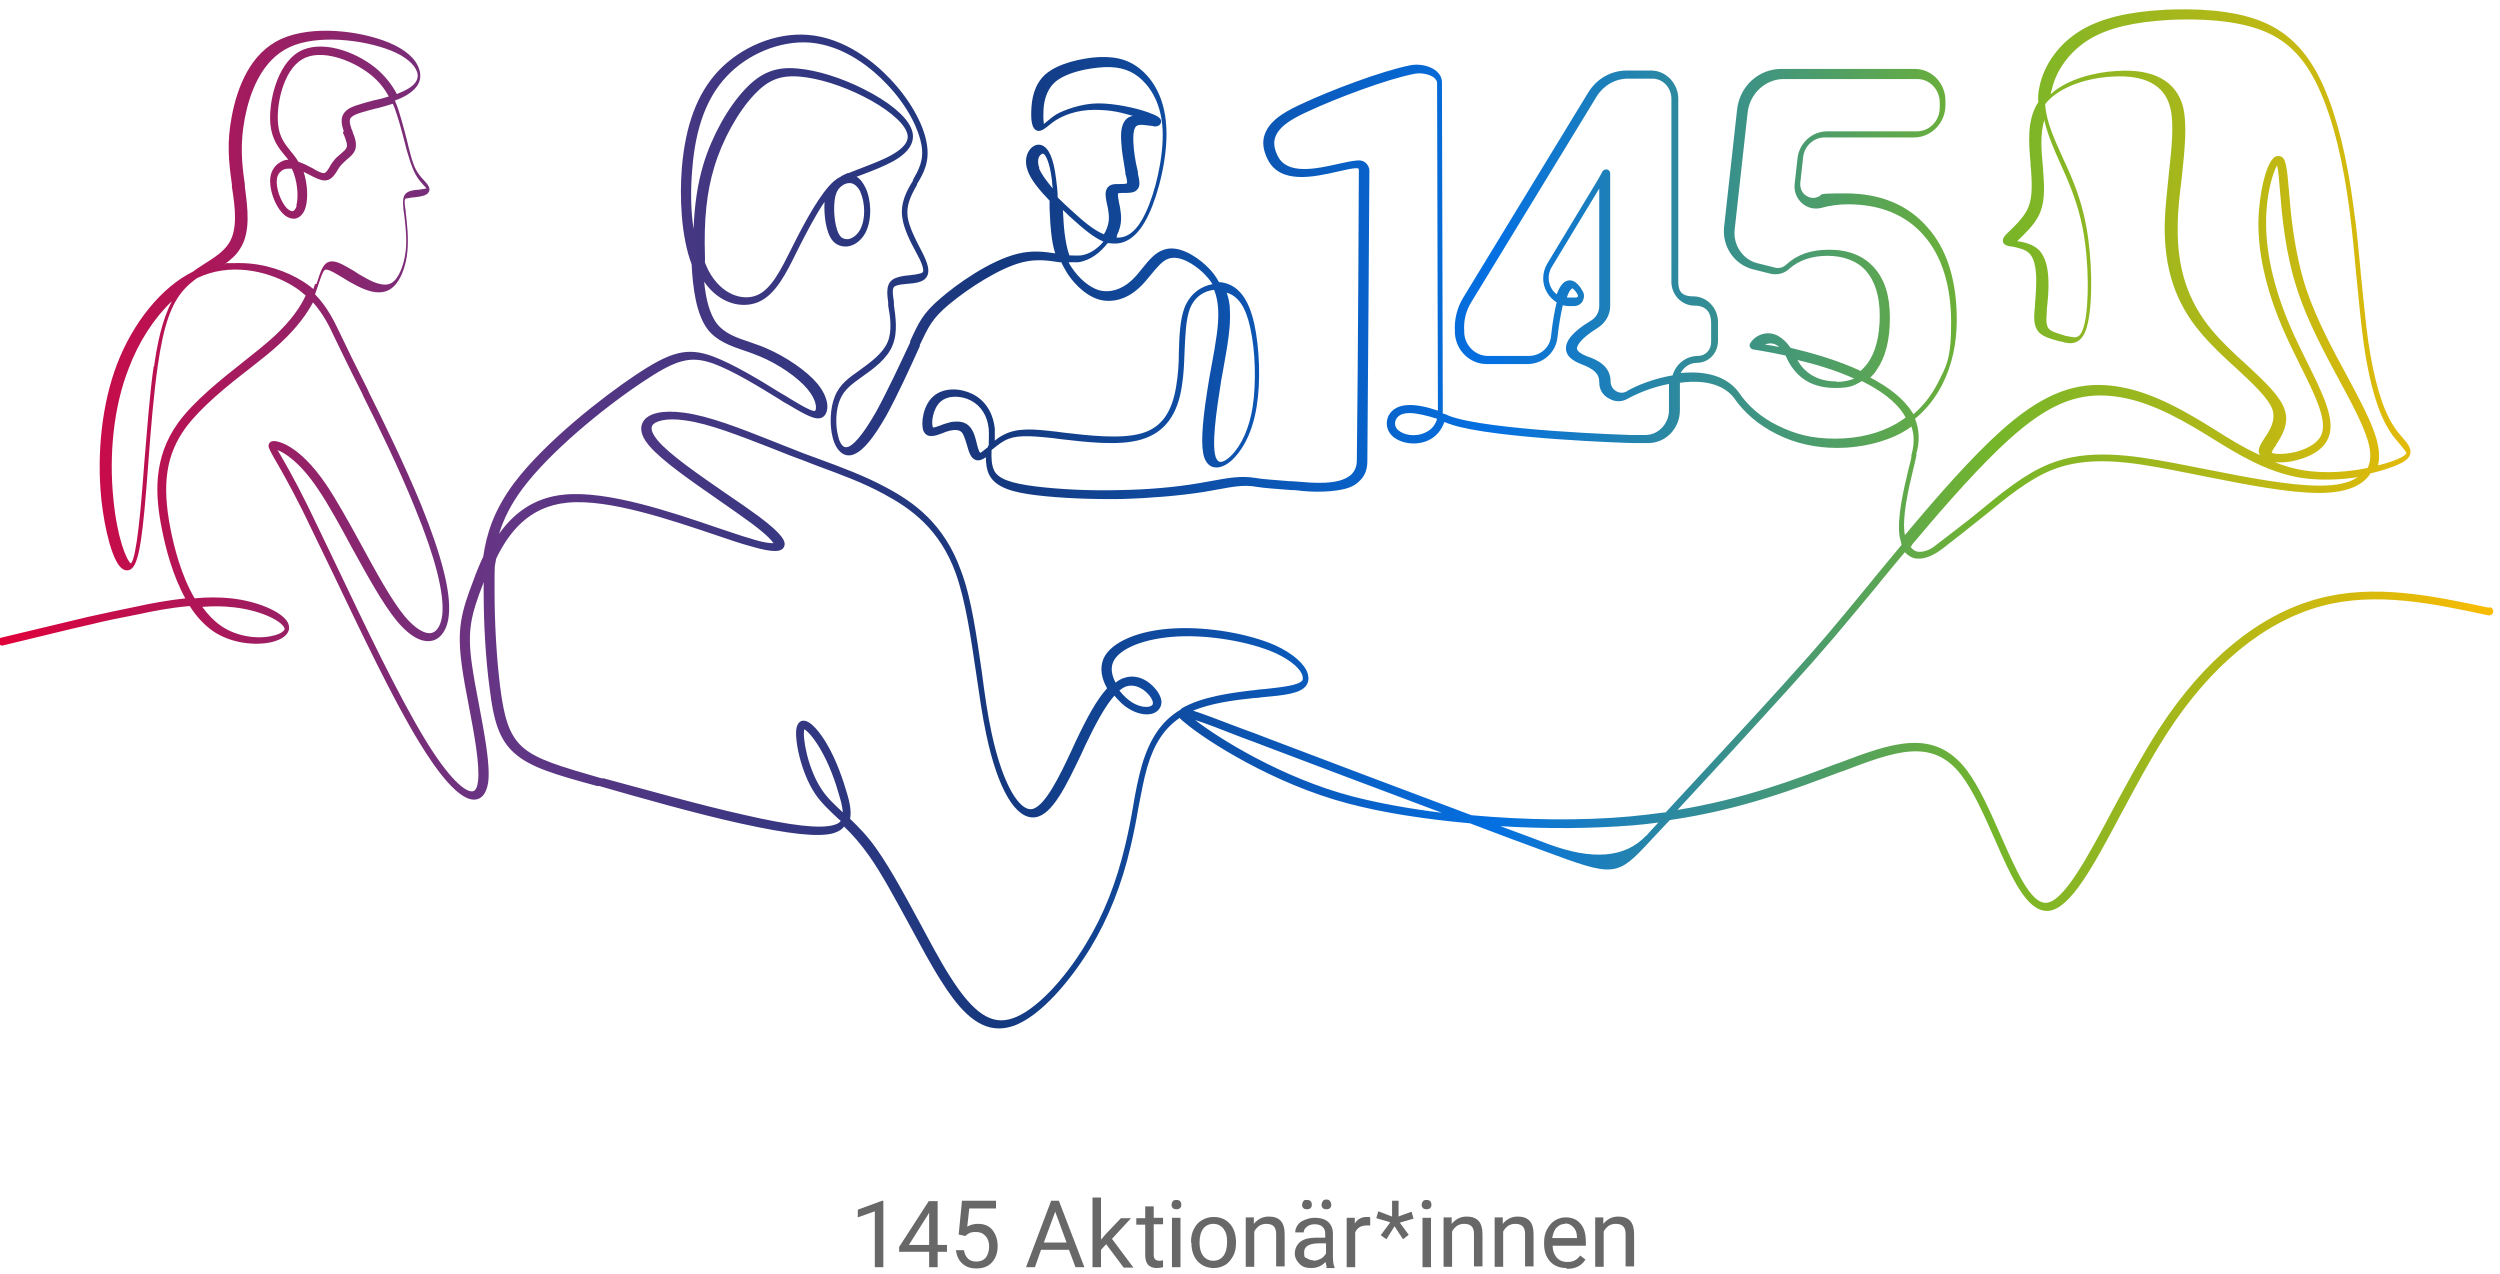 <?xml version="1.0" encoding="UTF-8"?>
<svg id="Grafiken" xmlns="http://www.w3.org/2000/svg" xmlns:xlink="http://www.w3.org/1999/xlink" version="1.1" viewBox="0 0 616.7 314.2">
  <!-- Generator: Adobe Illustrator 30.0.0, SVG Export Plug-In . SVG Version: 2.1.1 Build 123)  -->
  <defs>
    <style>
      .st0 {
        fill: url(#Unbenannter_Verlauf);
      }

      .st1 {
        fill: #686868;
      }
    </style>
    <linearGradient id="Unbenannter_Verlauf" data-name="Unbenannter Verlauf" x1="0" y1="128.1" x2="614.7" y2="128.1" gradientUnits="userSpaceOnUse">
      <stop offset="0" stop-color="#e0013a"/>
      <stop offset=".2" stop-color="#643685"/>
      <stop offset=".4" stop-color="#15387e"/>
      <stop offset=".6" stop-color="#0470e2"/>
      <stop offset=".8" stop-color="#74b52a"/>
      <stop offset="1" stop-color="#f9bb02"/>
    </linearGradient>
  </defs>
  <g>
    <path class="st1" d="M217.9,312.6h-2.1v-13.8l-4.2,1.5v-1.9l6-2.2h.3v16.4Z"/>
    <path class="st1" d="M231.3,307.1h2.3v1.7h-2.3v3.8h-2.1v-3.8h-7.4v-1.2l7.3-11.3h2.2v10.9ZM224.1,307.1h5.1v-8l-.2.4-4.8,7.6Z"/>
    <path class="st1" d="M236.5,304.4l.8-8.2h8.4v1.9h-6.6l-.5,4.5c.8-.5,1.7-.7,2.7-.7,1.5,0,2.7.5,3.5,1.5s1.3,2.3,1.3,4-.5,3-1.4,4c-.9,1-2.2,1.5-3.8,1.5s-2.6-.4-3.5-1.2c-.9-.8-1.4-1.9-1.6-3.3h2c.1.9.5,1.6,1,2.1s1.2.7,2.1.7,1.7-.3,2.3-1c.5-.7.8-1.6.8-2.7s-.3-2-.9-2.6c-.6-.7-1.4-1-2.4-1s-1.6.2-2.1.6l-.5.4-1.7-.4Z"/>
    <path class="st1" d="M263.7,308.3h-6.9l-1.5,4.3h-2.2l6.2-16.4h1.9l6.3,16.4h-2.2l-1.6-4.3ZM257.5,306.5h5.6l-2.8-7.6-2.8,7.6Z"/>
    <path class="st1" d="M272.9,306.9l-1.3,1.4v4.3h-2.1v-17.2h2.1v10.4l1.1-1.3,3.8-4h2.5l-4.7,5.1,5.3,7.1h-2.4l-4.2-5.6Z"/>
    <path class="st1" d="M284.6,297.5v2.9h2.3v1.6h-2.3v7.5c0,.5.1.9.3,1.1.2.2.5.4,1,.4s.6,0,1-.1v1.7c-.5.1-1.1.2-1.6.2-.9,0-1.6-.3-2.1-.8-.5-.6-.7-1.4-.7-2.4v-7.5h-2.2v-1.6h2.2v-2.9h2.1Z"/>
    <path class="st1" d="M289,297.2c0-.3.1-.6.3-.9.2-.2.5-.3.9-.3s.7.1.9.3c.2.2.3.5.3.9s-.1.6-.3.8-.5.3-.9.3-.7-.1-.9-.3-.3-.5-.3-.8ZM291.2,312.6h-2.1v-12.2h2.1v12.2Z"/>
    <path class="st1" d="M293.8,306.4c0-1.2.2-2.3.7-3.2.5-1,1.1-1.7,2-2.2.8-.5,1.8-.8,2.9-.8,1.7,0,3,.6,4,1.7,1,1.1,1.5,2.7,1.5,4.6h0c0,1.3-.2,2.4-.7,3.3s-1.1,1.7-1.9,2.2c-.8.5-1.8.8-2.9.8-1.6,0-3-.6-4-1.7-1-1.1-1.5-2.7-1.5-4.5h0ZM295.9,306.6c0,1.3.3,2.4.9,3.2s1.5,1.2,2.5,1.2,1.9-.4,2.5-1.2.9-2,.9-3.5-.3-2.4-.9-3.2-1.5-1.2-2.5-1.2-1.9.4-2.5,1.2c-.6.8-.9,2-.9,3.5Z"/>
    <path class="st1" d="M309.3,300.4v1.5c1-1.2,2.2-1.8,3.7-1.8,2.6,0,3.9,1.4,3.9,4.3v8h-2.1v-8c0-.9-.2-1.5-.6-1.9-.4-.4-1-.6-1.8-.6s-1.3.2-1.8.5c-.5.4-.9.8-1.2,1.4v8.7h-2.1v-12.2h2Z"/>
    <path class="st1" d="M327.3,312.6c-.1-.2-.2-.7-.3-1.3-1,1-2.1,1.5-3.5,1.5s-2.2-.3-2.9-1-1.2-1.5-1.2-2.6.5-2.2,1.4-2.9,2.3-1,4.1-1h2v-1c0-.7-.2-1.3-.7-1.7-.4-.4-1.1-.6-1.9-.6s-1.4.2-1.9.6c-.5.4-.8.8-.8,1.4h-2.1c0-.6.2-1.2.6-1.8s1-1,1.8-1.3,1.5-.5,2.4-.5c1.4,0,2.5.3,3.3,1s1.2,1.7,1.2,2.9v5.6c0,1.1.1,2,.4,2.7v.2h-2.2ZM321.2,297.2c0-.3.1-.6.3-.9s.5-.3.9-.3.7.1.9.3.3.5.3.9-.1.6-.3.8-.5.3-.9.3-.7-.1-.9-.3-.3-.5-.3-.8ZM323.9,311c.7,0,1.3-.2,1.9-.5s1-.8,1.3-1.3v-2.5h-1.6c-2.5,0-3.8.7-3.8,2.2s.2,1.2.7,1.5,1,.5,1.7.5ZM326,297.2c0-.3.1-.6.3-.9s.5-.4.9-.4.7.1.9.4.3.5.3.9-.1.6-.3.8-.5.3-.9.3-.7-.1-.9-.3-.3-.5-.3-.8Z"/>
    <path class="st1" d="M338.1,302.3c-.3,0-.7,0-1,0-1.4,0-2.3.6-2.8,1.7v8.6h-2.1v-12.2h2v1.4c.7-1.1,1.7-1.6,2.9-1.6s.7,0,.9.2v1.9Z"/>
    <path class="st1" d="M342.9,301.5l-3.4-1,.5-1.7,3.4,1.3v-3.9c-.1,0,1.6,0,1.6,0v3.9c-.1,0,3.2-1.2,3.2-1.2l.5,1.7-3.4,1,2.2,3-1.4,1.1-2.1-3.2-2,3.2-1.4-1,2.3-3.1Z"/>
    <path class="st1" d="M350.7,297.2c0-.3.1-.6.3-.9.2-.2.5-.3.9-.3s.7.1.9.3c.2.2.3.5.3.9s-.1.6-.3.8-.5.3-.9.3-.7-.1-.9-.3-.3-.5-.3-.8ZM353,312.6h-2.1v-12.2h2.1v12.2Z"/>
    <path class="st1" d="M358.1,300.4v1.5c1-1.2,2.2-1.8,3.7-1.8,2.6,0,3.9,1.4,3.9,4.3v8h-2.1v-8c0-.9-.2-1.5-.6-1.9-.4-.4-1-.6-1.8-.6s-1.3.2-1.8.5c-.5.4-.9.8-1.2,1.4v8.7h-2.1v-12.2h2Z"/>
    <path class="st1" d="M370.7,300.4v1.5c1-1.2,2.2-1.8,3.7-1.8,2.6,0,3.9,1.4,3.9,4.3v8h-2.1v-8c0-.9-.2-1.5-.6-1.9-.4-.4-1-.6-1.8-.6s-1.3.2-1.8.5c-.5.4-.9.8-1.2,1.4v8.7h-2.1v-12.2h2Z"/>
    <path class="st1" d="M386.4,312.8c-1.6,0-3-.5-4-1.6s-1.5-2.5-1.5-4.3v-.4c0-1.2.2-2.3.7-3.2.5-.9,1.1-1.7,1.9-2.2s1.7-.8,2.7-.8c1.6,0,2.8.5,3.7,1.6.9,1,1.3,2.5,1.3,4.5v.9h-8.2c0,1.2.4,2.2,1,2.9s1.5,1.1,2.6,1.1,1.4-.2,1.9-.4c.5-.3,1-.7,1.3-1.2l1.3,1c-1,1.6-2.5,2.3-4.6,2.3ZM386.1,301.9c-.8,0-1.5.3-2.1.9s-.9,1.5-1.1,2.6h6.1v-.2c0-1.1-.3-1.9-.9-2.5s-1.2-.9-2.1-.9Z"/>
    <path class="st1" d="M395.5,300.4v1.5c1-1.2,2.2-1.8,3.7-1.8,2.6,0,3.9,1.4,3.9,4.3v8h-2.1v-8c0-.9-.2-1.5-.6-1.9-.4-.4-1-.6-1.8-.6s-1.3.2-1.8.5c-.5.4-.9.8-1.2,1.4v8.7h-2.1v-12.2h2Z"/>
  </g>
  <path class="st0" d="M613.9,149.9h0c-13.8-2.9-28.1-6-42.1-2.2-14.5,3.9-28.1,15-39.2,32.1-4,6.2-7.8,13.2-11.4,19.9-6.2,11.7-12.1,22.7-16.4,23-3.9.3-7.6-8.3-11.3-16.7-2.6-5.9-5.3-12-8.4-16.1-8.1-10.5-18.5-6.6-31.7-1.6h-.1c-10.5,4-23.1,8.8-39.5,11.5,8.1-8.7,19.2-20.8,26.9-29.3,9.9-10.9,13.8-15.7,22.6-26.3l.3-.4c1.9-2.3,4-4.9,6.3-7.6.5.6,1.2,1.1,2,1.4.5.2,1,.2,1.5.2,2.6,0,5.2-2,6.1-2.7,2.7-2.1,6.8-5.3,9.9-7.8h0c5.6-4.6,11-9,16.6-11.3,9-3.7,19.4-2.1,30.2,0,2.5.5,5,1,7.6,1.5,10.1,2,20.6,4.1,28.3,4.1,6.1,0,10.2-1.5,12.3-4.3.1-.1.2-.3.3-.5,3.4-.8,6.2-1.8,7.7-2.6.9-.5,2-1.2,2.2-2.4.2-1.3-.7-2.4-1.9-3.8-.7-.8-1.6-1.8-2.3-3-2.7-4.1-4.8-11.3-6.2-20.8-.7-5-1.2-10.5-1.8-16.4-.5-5.4-1-11.1-1.8-16.5-1.6-12.4-4.1-22.4-7.3-29.7-3.6-8.3-8.4-13.4-15.1-16.2-7.4-3.1-17.1-3.3-24-3-9.3.5-15.9,2.1-20.9,5.1-5.3,3.2-9.1,8.4-10.2,13.9-.3,1.3-.4,2.5-.3,3.8-2.9,4.4-2.3,10.3-1.9,15.1,0,.5,0,1,.1,1.4.4,5.1.2,7.9-1,10.2-1.1,2-2.9,3.8-4.2,5-.3.3-.5.5-.7.7-.5.5-1.2,1.2-1,2.1.3.8,1.2,1,1.9,1.1h.3c1.3.3,3.2.6,4.3,1.7,1.1,1.1,1.6,3.1,1.7,6.1,0,2.1-.1,4.3-.3,6.2,0,.5,0,1.1-.1,1.5-.2,2.3-.2,4.2,1,5.6,1.1,1.2,3,1.7,5.2,2.3h.2c1.3.4,2.8.8,4.2,0,1.2-.7,2-2.1,2.5-4.4,1.3-5.5,1.1-16.3-.4-24.2-1.3-7-3.7-12.3-5.9-17-.4-.9-.8-1.8-1.2-2.7-1.7-3.8-2.8-7.1-3-10.2,2.8-3.7,9.2-6.4,16.5-6.8,8-.5,12.8,2,14.3,7.4,1.1,4.1.4,10.2-.3,16.7-.4,4-.9,8.2-1,12.2-.2,10.9,2.6,19.5,8.9,26.9,2.6,3.1,5.7,6,8.7,8.7,4.1,3.8,8,7.4,9,10.3.8,2.7-.7,5.1-2,7-1,1.5-2,3.1-1,4.2-4.1-1.8-7.9-4.2-11.7-6.6-1.5-.9-2.9-1.8-4.3-2.6-8.8-5.2-15.7-7.7-22.4-8.1-8.5-.5-16.2,2.9-25.5,11.2-7.4,6.6-16.2,16.7-23.8,25.8-.8-4.2.9-11.5,2.1-16.4.4-1.5.6-2.6.8-3.6h-.1c.9-3.1.8-6-.3-8.7,2.8-2.3,5-5.1,6.7-8.4,2.4-4.7,3.6-10.1,3.6-16,0-9.7-2.4-17.5-7.3-22.9-4.8-5.5-11.6-8.3-20.1-8.3s-4.9.3-7.2,1c-1,.3-2,0-2.8-.6-.9-.7-1.3-1.9-1.2-3l.7-6.3c.3-2.8,2.6-4.9,5.3-4.9h22.1c4.2,0,7.7-3.6,7.7-7.9v-1.2c0-4.3-3.4-7.8-7.5-7.8h-33c-5.6,0-10.3,4.3-10.9,10.1l-3.2,28.9c-.5,4.8,2.5,9.2,7,10.4l4.4,1.1c1.7.4,3.5,0,4.8-1.3,2.3-2,5.5-3.1,9.3-3.1s7.3,1.2,9.5,3.7c2.2,2.5,3.4,6.2,3.4,11.1s-1,9-3,11.7c-.5.7-1.1,1.3-1.7,1.9-5.8-2.7-12.2-4.5-17.3-5.7-.8-1.2-1.8-2.2-3-2.9-2.2-1.3-5.1-.7-6.7,1.4l-.2.3c-.2.3-.3.7-.1,1s.4.6.8.6c0,0,3.4.5,8,1.5,0,.2.2.3.2.5.7,1.6,1.6,2.9,2.8,4.1,2.3,2.3,5.4,3.4,9.2,3.4s4.7-.6,6.6-1.7c4.4,2.2,8.3,4.9,10.4,8.3.1.2.3.5.4.7-.7.5-1.5,1-2.3,1.5-4.2,2.4-9.3,3.7-15.1,3.7s-9.8-1.1-14.1-3.2c-4.1-2-7.4-4.8-9.8-8.4,0,0,0,0,0,0,0,0,0,0,0,0-2.8-3.6-7.6-5.2-14-4.6,0,0-.1,0-.2,0,.8-1.5,2.3-2.5,4-2.5,2.9,0,5.2-2.4,5.2-5.4v-4.7c0-3.4-2.7-6.3-6.1-6.3s-3.7-1.8-3.7-3.9V24.4c0-3.8-3-7-6.7-7h-6c-3.9,0-7.4,2-9.5,5.4l-30.9,50.7c-1.5,2.5-2.2,5.4-2,8.3v.5c.3,4.2,3.7,7.5,7.8,7.5h10.1c3.8,0,7-2.8,7.4-6.6.4-3.6.9-6.1,1.3-7.9.5.1.9.2,1.4.2h1.4c.9,0,1.7-.5,2.1-1.2.4-.8.5-1.7,0-2.5-.4-.7-1.7-3-3.6-2.6-.9.2-1.8.8-2.8,3.4-.5-.4-1-.9-1.3-1.5-.9-1.6-.9-3.5,0-5.1l11.8-19.5v29c0,1.5-.8,2.9-2.2,3.7-4.2,2.5-6.2,4.9-6,7,.1,1.5,1.4,2.7,3.7,3.6,3.2,1.2,4.5,2.4,4.5,4.4s.9,3.3,2.4,4.1c1.5.9,3.2.9,4.7,0,2.2-1.2,5.9-2.8,10.1-3.6v6.5c0,3.3-2.6,6.1-5.8,6.1h-3.7c-.4,0-35.1-1.1-44.7-4.7h0c-.5-.2-1-.5-1.6-.6,0-.6,0-1.3,0-2,0-.5,0-.9,0-1.4l-.2-78.3c0-1.1-.5-2-1.4-2.8-1.7-1.4-4.5-1.8-6.4-1.4-7.1,1.4-19.9,6.3-26.3,9.3-3.5,1.6-8.2,3.8-9.6,7.7-.7,1.9-.4,4,.7,6.2,3.1,6.2,11.3,4.4,17.4,3,1.7-.4,3.1-.7,4.2-.8h.2c.2,0,.4,0,.5,0,0,0,.2.2.2.4,0,.5-.2,48.8-.5,71.7,0,1.5-.5,2.6-1.4,3.5-3,2.7-9.7,2-13.3,1.7-.6,0-1.1-.1-1.6-.1h0s-.3,0-.3,0c-3.5-.3-6.9-.5-8.4-.8-3.5-.6-6.8,0-10.6.7-1.1.2-2.2.4-3.4.6-5.8,1-12.8,1.6-19.8,1.7-7.2.2-14.6-.2-20.4-.9-6.3-.8-9.3-1.9-10.3-4-.6-1.3-.7-3.1-.6-5,1-.8,2.1-1.7,3.2-2.3,2.6-1.4,5.7-1.3,12.1-.6l1.5.2c6.1.7,14.6,1.8,20.2.1,5.7-1.7,9-6.1,10-13.6.4-2.5.5-5.3.6-8,.2-4.1.3-7.9,1.3-10.6,1.2-3.1,3.7-4.5,6-4.7.6,1.5.9,3.1,1,4.9.2,3.6-.6,8.2-1.6,13.6-.2,1.1-.4,2.2-.6,3.3-1.6,9.5-2.1,15.4-1.5,18.5.4,2.3,1.6,3.2,2.4,3.4,1.4.4,3.1-.2,4.8-1.8,1.7-1.6,4.8-5.5,6-13.2,1-6,.7-14.4-.6-20.3-1.3-5.9-3.7-9.2-7.3-10.1-.4-.1-.9-.2-1.4-.2-.8-1.5-1.8-2.8-3.2-4.1-2.8-2.6-7-5.1-10.4-3.9-2.2.7-3.8,2.7-5.4,4.7-.8,1-1.7,2.1-2.6,2.9-2.5,2.3-5.4,3.1-8,2.4-2.3-.7-4.9-2.8-6.8-5.7-.3-.4-.5-.8-.7-1.2.8,0,1.5,0,2.3,0,3.1-.4,5.6-2.5,7.3-4.7.2,0,.4,0,.6,0,3.9.6,7.1-1.8,9.6-7.2,2.4-5.1,4.7-14.2,4.3-21.4-.4-8.4-4.3-12.7-6.6-14.5-3-2.4-6.6-3.2-11.6-2.7-2.4.3-8.3,1.2-11.7,4.2-2.8,2.6-3.3,6.2-3.4,8.7-.1,2.4,0,4.9,1.7,5.2.8,0,1.4-.4,2.3-1.1.6-.5,1.3-1.1,2.3-1.7,1.5-.9,4.7-2.4,9.2-2.4s6.7.7,9.6,1.5c-.4,0-.7.2-1,.3-2,1.1-2.1,3.9-1.9,6.3.1,2,.5,4.3,1,7.3v.4c.3.9.5,2,.4,2.3-.2.2-1.3.2-1.8.2-.2,0-.4,0-.6,0-.7,0-2.4,0-2.8,1.8-.2.8,0,1.9.3,3.3l.2.9c.3,1.8.5,3.4-.6,5.7-.1.2-.3.5-.4.7-2.5-1-5.3-3.4-7.9-5.8-1.1-1-2.3-2.1-3.5-3.3,0-1.6-.2-3.1-.4-4.6-.6-5-1.8-7.7-3.6-8.3-.9-.3-1.9,0-2.7.9-.9,1-1.6,2.9-.7,5.4.8,2.3,3,4.9,5.4,7.4,0,.6,0,1.2,0,1.9.1,2.2.2,4.2.4,6,.2,1.9.5,3.6,1,5.1-2.6-.4-5.7-.8-9.3.1-6.9,1.7-15.1,7.6-18.9,10.9-4.5,3.8-5.5,6.1-7.6,10.7v.3c-2.3,4.9-5.6,12-8.4,17.1-3.7,6.5-5.8,8.2-6.8,8.6-.6.2-.9.1-1.1,0-.6-.3-1.2-1.3-1.5-2.8-.7-2.7-.5-6.5.5-8.8,1-2.5,3-3.9,5.5-5.7,2.7-1.9,6.2-4.4,7.5-7.8,1.3-3.2.7-7,.3-9.9v-.8c-.5-3-.3-3.6.5-3.9.7-.3,1.8-.4,2.9-.5,1.2-.1,2.4-.2,3.3-.6.8-.3,1.3-.8,1.6-1.5.4-1.1.2-2.4-.8-4.6-.3-.7-.7-1.4-1.1-2.2-1.2-2.3-2.6-5.1-3-7.5-.4-2.9.7-5.2,2.3-8v-.2c1.6-2.6,3.2-5.5,2.4-10-.8-4.9-4.3-11-9.1-16-3.5-3.7-10.9-10.1-20.3-10.8-7.8-.6-16.4,2.9-22.1,9-5.1,5.5-8,13.2-8.9,23.7-.6,7.3-.2,17,2.4,23.9.3,5.8,1.1,12.3,4,16.1,2.2,2.8,5.5,4,9,5.2,1.3.4,2.5.9,3.8,1.4,4.6,1.9,9.4,5.2,11.8,8.1,2.4,2.9,2.2,4.9,1.9,5.3-.3.4-2.4-.6-6.3-3-.8-.5-1.6-1-2.5-1.5-4.8-3-11.4-7-16.5-8.9-6.3-2.3-10.4-1.2-19.3,4.8-7.5,5-22.1,16.3-29.8,26.6-4.8,6.5-6.7,12.3-7.5,18-1,2.1-1.8,4.1-2.4,5.8-3.1,8.1-4.1,12-2.9,21,.4,2.9,1,6.3,1.7,9.8,1.4,7.3,2.8,14.9,2.3,18.9-.1.8-.4,2.3-1.3,2.4-1.7.3-5.8-2.9-12-13.2-6.3-10.4-14.5-27.5-21.1-41.4-2.8-5.8-5.4-11.3-7.5-15.6-3.6-7.3-6-11.3-7.2-13.4-.1-.2-.2-.4-.4-.6,1.8.7,5.5,2.9,10,9.6,2.6,3.8,5.6,9.3,8.4,14.5,3.8,6.9,7.7,14,11.1,18.1,4.1,4.9,7.1,5.3,8.9,4.8,2.1-.6,3.6-2.9,3.9-6.2.6-5.5-1.7-14.6-6.8-27.2-4.2-10.2-9.4-20.8-12.9-27.8l-.3-.7c-3.5-6.9-5-10-6.9-14-1.4-2.9-3-6.3-6.1-9.5.3-.8.5-1.4.7-2l.3-.9c.8-2.4,1.2-3.2,1.7-3.2.9,0,2.6,1.1,4.3,2.1.8.5,1.6,1,2.4,1.4,2.7,1.5,6.1,3,8.9,1.5,2.8-1.6,4.2-6,4.5-9.6.3-3.3-.1-6.8-.4-9.3,0-.6-.1-1.1-.2-1.6-.2-1.9-.1-2,.6-2.1.4,0,.9-.2,1.5-.2,1.8-.2,3-.4,3.6-1.1.9-1.1-.2-2.2-1.1-3.2-.4-.4-.7-.8-1.1-1.3-1.1-1.4-1.7-3.3-2.2-5.2-.3-1-.5-2-.8-3.2-.4-1.5-.8-3.2-1.4-5.2-.4-1.3-.8-2.9-1.6-4.7,2.3-.8,4.3-2,5.4-3.5.9-1.2,1.1-2.7.6-4.2-.8-2.6-3.4-4.9-7.5-6.6-7.3-3-19-4.3-26.5-.9-7.8,3.5-10.9,12.2-12.2,18.9-1.3,6.6-.8,11.4,0,17v.6c.8,5.1,1.5,10.5-.8,14-1.3,2-3.6,3.5-6,5-.9.6-1.9,1.2-2.8,1.9-7.7,3.8-14.8,12.5-18.8,23-3.6,9.5-5,21.7-3.8,33.3.8,7.3,2.8,15.6,5.3,17.1.5.3,1.1.4,1.6.2,2-.7,3-5.3,4.2-20.2.2-2.1.3-4.3.5-6.5.6-8.2,1.3-16.6,2.3-23.6,1.4-9.9,3.3-15.4,6.6-19,.9-1,2-1.9,3.1-2.7.5-.2.9-.4,1.4-.6,8.3-3.3,17.3-.6,22.5,2.7,1.1.7,2,1.4,2.9,2.2-1.3,2.8-3.5,6.1-7.8,10.1-2.1,1.9-4.7,4-7.5,6.2-5.7,4.5-12.2,9.7-16.1,15-6.4,8.8-5.7,18.2-4.1,26.2.9,4.6,2.6,11.4,5.8,17.2-4.5.5-8.7,1.3-11.9,2-5.4,1.1-7.2,1.5-12.2,2.6-5,1.2-13.3,3.2-21.3,5.1-.5.1-.9.7-.7,1.2.1.5.7.9,1.2.7,8-1.9,16.3-4,21.3-5.1,4.9-1.2,6.7-1.5,12.2-2.6,3.2-.7,7.7-1.6,12.5-2,1.5,2.4,3.4,4.5,5.6,6.1,4.6,3.2,10.7,3.7,14.6,2.8,2-.5,3.4-1.3,4-2.4.3-.5.5-1.4,0-2.4-1.4-2.7-7.5-5.3-14-6-2.9-.3-6-.3-9,0-3.3-5.6-5.1-12.7-6-17.4-2.1-10.9-1-18.1,3.8-24.7,3.8-5.1,10.1-10.2,15.8-14.6,2.8-2.2,5.5-4.3,7.6-6.3,4.3-4,6.6-7.4,8-10,2.5,2.8,4,5.8,5.2,8.4,1.9,3.9,3.4,7.1,6.9,14l.3.7c3.5,7,8.7,17.5,12.8,27.7,5,12.2,7.2,21,6.7,26.2-.3,2.5-1.2,4.1-2.5,4.5-1.7.5-4.2-1-6.8-4.1-3.3-4-7.1-11-10.8-17.8-2.9-5.3-5.9-10.7-8.5-14.6-7-10.3-12.3-10.8-12.9-10.8-.6,0-1,.2-1.2.6-.4.7-.1,1.2,1.1,3.4,1.2,2.1,3.6,6.1,7.2,13.3,2.1,4.3,4.7,9.7,7.5,15.5,6.6,13.8,14.8,31.1,21.2,41.5,4.2,6.9,10,14.9,14.1,14.1,1.1-.2,2.4-1.1,2.9-4.1.6-4.3-.9-12-2.3-19.5-.7-3.5-1.3-6.9-1.7-9.7-1.2-8.5-.2-12.2,2.8-20,0-.1,0-.2.1-.3,0,.8,0,1.7,0,2.5,0,7.9.5,16.7,1.5,23.9.9,7.4,2.2,12.4,6.1,15.8,3.9,3.5,10.1,5.3,20.4,8.1h.5c10.1,2.9,23.8,6.8,34.7,9.2,12.2,2.7,19.6,3.5,23.2,2.4,1.2-.4,2-.9,2.5-1.6,1.9,1.8,3.9,4,6.1,7.1,3.2,4.5,6.6,10.9,10,17.1,2.6,4.8,5.3,9.9,7.8,13.8,3.9,6.2,8.4,11.8,14.3,11.8,1.1,0,2.3-.2,3.5-.6,7-2.4,14.6-11.9,19.1-19.3,4.4-7.3,7.7-15.5,9.9-25,.8-3.4,1.4-6.5,1.9-9.5.7-3.6,1.3-7,2.2-10.1,1.7-5.8,4.3-9.6,8-12.1.3.4.8.8,1.3,1.2,5.2,4.4,21.9,15.1,40.2,19.9,8.6,2.3,19.1,3.9,30.1,4.9,6.9,2.6,13.2,5,18.2,6.8,17.5,6.5,18,6.5,26.4-2.6,1.3-1.4,2.9-3.1,4.7-5,17.8-2.6,31.2-7.8,42.4-12h.1c12.9-4.9,22.2-8.5,29.4.9,2.9,3.8,5.6,9.8,8.2,15.7,4.2,9.6,7.9,17.8,12.9,17.8s.3,0,.4,0c5.4-.5,11-10.9,18-24.1,3.6-6.7,7.3-13.6,11.3-19.8,10.8-16.7,24-27.5,38.1-31.3,13.5-3.6,27.5-.6,41.1,2.3.5.1,1.1-.2,1.2-.8.1-.5-.2-1.1-.8-1.2ZM506.9,37.3h0c.4.9.8,1.8,1.2,2.7,2.1,4.6,4.4,9.8,5.7,16.5,1.6,8.6,1.5,18.8.4,23.4-.4,1.7-.9,2.7-1.6,3.1-.7.4-1.7.1-2.7-.1h-.2c-1.8-.6-3.6-1-4.3-1.8-.6-.7-.7-1.9-.5-4.1,0-.5,0-1,.1-1.5.2-2,.4-4.2.3-6.4-.1-3.5-.9-5.9-2.3-7.4-1.5-1.5-3.9-2-5.3-2.2h-.1c.2-.2.4-.4.6-.6,1.3-1.3,3.4-3.2,4.6-5.5,1.6-3,1.6-6.5,1.2-11.2,0-.5,0-.9-.1-1.4-.3-3.5-.7-7.7.4-11.2.5,2.5,1.5,5.1,2.7,7.9ZM584.2,115.4c-4.7,1-10.6,1.5-16.1.6-2.4-.4-4.7-1.1-7-2,1.6.2,3.8,0,5.5-.5,4-1,6.8-3,7.8-5.6,1.8-4.4-1.5-10.9-5.2-18.4-1-2.1-2.1-4.2-3.1-6.4-4.8-10.3-7.2-20.2-7.1-28.5,0-6.7,1.7-12.1,2.7-13.8.3,1.1.5,3.3.7,6,.5,6.2,1.3,15.7,4.4,25,2.5,7.6,6.6,15.2,10.2,21.9,3.2,5.9,5.9,11,7.1,15,.8,2.7.8,4.9,0,6.6ZM561.4,109.8c1.3-2,3.4-5.1,2.2-8.7-1.1-3.4-5-7-9.5-11.2-3-2.7-6-5.5-8.5-8.5-5.9-7.1-8.6-15.3-8.4-25.6,0-3.9.5-8,1-12,.7-6.7,1.4-13,.3-17.5-1.7-6.3-7.3-9.4-16.3-8.8-5.5.3-12.2,2-16.3,5.7,0-.3,0-.6.2-.9,1-4.9,4.5-9.7,9.3-12.6,4.6-2.8,11-4.3,19.9-4.8,6.7-.3,16.1-.1,23.2,2.8,6.3,2.6,10.6,7.3,14,15.2,3.1,7.1,5.5,16.9,7.1,29.1.7,5.4,1.2,11,1.7,16.4.6,5.9,1.1,11.5,1.8,16.5,1.4,9.9,3.6,17.2,6.5,21.6.8,1.3,1.8,2.3,2.5,3.2.7.8,1.5,1.8,1.5,2.1,0,0-.1.4-1.2,1-1.2.6-3.2,1.4-5.8,2,.5-1.9.3-4.1-.4-6.6-1.2-4.2-4-9.4-7.2-15.4-3.6-6.6-7.6-14.1-10.1-21.5-3-9.2-3.8-18.4-4.3-24.6-.3-3.5-.5-5.8-1-7-.4-1.1-1.1-1.2-1.6-1.2s-.2,0-.3,0c-2.7.5-4.5,9.9-4.6,16.1-.1,8.7,2.3,18.6,7.3,29.3,1,2.2,2.1,4.3,3.1,6.4,3.4,6.8,6.6,13.2,5.2,16.8-1.1,2.8-4.9,4-6.5,4.4-3,.7-5.3.5-5.8.2,0-.4.6-1.3,1.1-1.9ZM471.7,134.3l1.2-1.4c7.4-8.8,15.8-18.3,22.8-24.6,9-8.1,16-11.2,24-10.7,6.4.4,13,2.8,21.5,7.8,1.4.8,2.8,1.7,4.3,2.6,6.4,4,13.6,8.4,21.7,9.8,4.9.8,10,.6,14.4-.1-2,1.4-5.1,2.1-9.3,2.1-7.5,0-17.9-2-27.9-4-2.6-.5-5.2-1-7.7-1.5-11.1-2.1-21.8-3.7-31.3.2-5.9,2.4-11.4,6.9-17.1,11.6-3,2.5-8.2,6.4-11.3,8.8-1.2.9-3.1,1.5-4.3,1.1-.6-.2-1-.6-1.4-1.1.1-.1.3-.3.4-.5ZM435.4,85c.9-.4,1.9-.4,2.8.1.3.2.5.3.7.5-1.4-.3-2.6-.5-3.6-.6ZM453.1,94.1c-3.2,0-5.8-.9-7.8-2.8-.8-.7-1.4-1.6-1.9-2.5,4.3,1,9.4,2.5,14,4.6-1.3.5-2.7.8-4.3.8ZM387.8,71.1c0,0,.6.2,1.4,1.6.1.2,0,.4,0,.5,0,0-.2.2-.4.2h-1.4c-.3,0-.6,0-.9,0,.7-2.1,1.3-2.2,1.3-2.2ZM301.2,94.1c.2-1.1.4-2.2.6-3.3,1-5.5,1.8-10.2,1.6-14,0-1.7-.3-3.2-.8-4.6,2.8.8,4.7,3.5,5.8,8.6,1.3,5.7,1.5,13.7.6,19.6-.8,5.2-2.8,9.6-5.4,12.1-1.1,1.1-2.2,1.6-2.8,1.4-.5-.2-.9-.8-1.1-1.9-.8-4.2,1-14.4,1.5-17.8ZM275.5,58.1c1.4-2.8,1.1-4.9.8-6.9l-.2-.9c-.2-1-.4-2.1-.3-2.6,0,0,.2-.1.9-.1.2,0,.4,0,.6,0,1.1,0,2.4,0,3.1-.7,1-.9.7-2.2.3-4.1v-.4c-.7-2.8-1-5.1-1.1-7-.2-3.2.4-4.2.9-4.4.7-.4,2.2-.1,3.1,0,.5,0,.9.1,1.2.2,1.3,0,1.5-.7,1.6-1,.2-1-.7-1.6-3.2-2.5-3.1-1.1-8.2-2.2-12.3-2.2s-8.6,1.7-10.3,2.7c-1.1.7-1.9,1.4-2.5,1.9-.2.2-.4.3-.6.5,0-.4-.2-1.3-.1-2.9,0-2.1.5-5.2,2.7-7.3,2-1.9,6-3.2,10.6-3.7,4.4-.5,7.6.2,10.2,2.3,2,1.6,5.5,5.4,5.9,13,.3,6.9-1.9,15.7-4.2,20.5-2,4.3-4.4,6.3-7.2,6.1,0-.1.1-.2.2-.4ZM256.4,41.5c-.6-1.6-.3-2.8.3-3.3.2-.2.4-.3.6-.3s0,0,0,0c.5.1,1.6,1.7,2.2,6.6,0,.6.1,1.3.2,2-1.5-1.8-2.8-3.5-3.4-5ZM37.9,90.4c-1,7-1.6,15.5-2.3,23.7-.2,2.2-.3,4.4-.5,6.5-.4,4.7-1.4,17-2.8,18.4-1.1-.7-3.4-6.4-4.3-15.6-1.2-11.4.1-23.2,3.7-32.4,2.5-6.7,6.3-12.5,10.7-16.7-2.4,4.6-3.6,10.4-4.4,16.1ZM57.6,149.8c6.3.7,11.5,3.1,12.5,5,.2.4.1.5,0,.6-.2.4-1,1-2.7,1.4-3.5.9-8.9.4-13-2.5-1.7-1.2-3.2-2.8-4.5-4.6,2.6-.2,5.1-.2,7.6.1ZM77.7,70.1h0c-.1.4-.3.8-.4,1.2-.8-.7-1.7-1.3-2.6-1.9-3.8-2.4-9.5-4.5-15.5-4.5s-2.5,0-3.8.3c1.5-1.1,2.9-2.3,3.8-3.8,2.7-4.1,1.9-10.1,1.2-15.3v-.6c-.8-5.4-1.2-10.1,0-16.4,1.2-6.2,4.1-14.3,11.1-17.5,6.7-3.1,18-1.9,25,.9,3.5,1.4,5.8,3.4,6.4,5.3.3.9.1,1.8-.4,2.5-.8,1.2-2.6,2.1-4.6,2.9-1.1-2.1-2.8-4.4-5.2-6.4-5.3-4.3-13.7-7.1-19-4-5.4,3.2-7.5,12.4-7,17.9.4,3.8,2.1,5.9,3.6,7.7.3.3.6.7.8,1-.9,0-1.7.4-2.4.9-1.1.8-1.8,2-2,3.4-.4,2.9,1.1,6.9,2.9,8.8,1.1,1.2,2.3,1.6,3.4,1.4.6-.2,1.8-.7,2.4-2.8.6-2.1.5-5.6-.5-8.7.5.2.9.5,1.4.7,1.3.7,2.5,1.3,3.5,1.4,1.8.2,2.7-1.3,3.4-2.4.2-.4.5-.8.8-1.2.4-.5,1-1,1.5-1.5.9-.7,1.7-1.4,2.1-2.4.5-1.4,0-3-.6-4.4,0-.3-.2-.5-.3-.8-.5-1.5-.6-2.4,0-2.9.8-.8,3.2-1.4,6.3-2.2h.1c1.2-.3,2.5-.7,3.8-1.1.7,1.5,1.1,3.1,1.6,4.6.6,2,1,3.7,1.4,5.2.3,1.2.6,2.3.9,3.2.6,2,1.3,4.1,2.6,5.8.4.5.8,1,1.2,1.4.2.2.5.5.6.7-.5.1-1.4.2-1.9.3-.6,0-1.1.1-1.6.2-2.4.5-2.4,2.1-2.2,4.3,0,.5.1,1,.2,1.6.3,2.4.7,5.8.4,8.8-.4,3.8-1.8,7.1-3.5,8.1-1.9,1.1-4.7-.2-6.9-1.5-.8-.4-1.6-.9-2.3-1.4-2.1-1.2-3.8-2.3-5.2-2.4-2.2-.2-2.9,1.8-3.8,4.6l-.3.9ZM84.6,32.6c0,.3.2.5.3.8.4,1.1.9,2.3.6,3-.2.5-.8,1-1.5,1.6-.6.5-1.3,1.1-1.8,1.8-.4.5-.7,1-.9,1.4-.7,1.2-1,1.5-1.5,1.5-.6,0-1.7-.6-2.7-1.2-1.1-.6-2.3-1.2-3.5-1.6-.6-1-1.2-1.8-1.9-2.6-1.4-1.8-2.8-3.4-3.1-6.7-.5-4.8,1.3-13.3,6-16,4.4-2.6,12,0,16.8,3.8,2.1,1.7,3.5,3.5,4.5,5.4-1.2.4-2.4.7-3.4.9h-.1c-4,1.1-6.1,1.6-7.2,2.8-1.6,1.6-.7,3.9-.4,4.9ZM73.2,50.7c-.2.8-.6,1.3-1,1.4-.4,0-.9-.2-1.5-.8-1.4-1.5-2.7-4.9-2.4-7.1.1-.9.5-1.6,1.2-2.1.5-.4,1.1-.5,1.8-.5s.5,0,.7,0c1.4,2.9,1.7,7,1.1,9.1ZM461.5,93c.5-.5,1-1,1.4-1.7,2.2-3.1,3.3-7.4,3.3-12.9s-1.3-9.5-3.9-12.4c-2.6-2.9-6.3-4.4-11-4.4s-7.9,1.2-10.6,3.6c-.8.8-1.9,1.1-2.9.8l-4.4-1.1c-3.5-.9-5.9-4.5-5.5-8.2l3.2-28.9c.5-4.7,4.4-8.3,8.9-8.3h33c3,0,5.5,2.6,5.5,5.8v1.2c0,3.3-2.5,5.9-5.7,5.9h-22.1c-3.7,0-6.9,2.9-7.3,6.7l-.7,6.3c-.2,1.8.5,3.6,1.9,4.8,1.3,1.1,3,1.5,4.6,1.1,2.2-.6,4.4-.9,6.7-.9,7.9,0,14.2,2.6,18.6,7.6,4.5,5.1,6.8,12.4,6.8,21.6s-1.2,10.7-3.4,15.1c-1.5,2.9-3.5,5.4-5.9,7.5,0-.2-.2-.3-.3-.5-2.2-3.5-6-6.3-10.4-8.6ZM401.4,96.5c-.9.5-1.9.5-2.7,0-.9-.5-1.4-1.4-1.4-2.4,0-3.7-3.1-5.3-5.8-6.2-1.5-.6-2.4-1.2-2.5-1.9,0-.9,1.2-2.7,5.1-5.1,1.9-1.2,3.1-3.2,3.1-5.4v-6.3s0-26.4,0-26.4c0-.5-.3-.9-.8-1,0,0-.2,0-.2,0-.4,0-.7.2-.9.5l-1.1,2-12.5,20.7c-1.3,2.2-1.4,4.9-.1,7.1.6,1.1,1.5,1.9,2.4,2.5-.5,2-1,4.7-1.4,8.4-.3,2.8-2.7,4.8-5.5,4.8h-10.1c-3,0-5.6-2.5-5.8-5.6v-.5c-.2-2.5.4-5,1.7-7.1l30.9-50.7c1.7-2.8,4.6-4.5,7.8-4.5h6c2.6,0,4.7,2.2,4.7,5v45.1c0,3.3,2.6,5.9,5.7,5.9s4.1,1.9,4.1,4.3v4.7c0,1.9-1.4,3.4-3.2,3.4-3,0-5.5,2-6.3,4.8-4.7.8-8.9,2.5-11.3,3.9ZM264.1,53.6c3.2,2.9,5.7,5,8.1,6-1.4,1.7-3.4,3.1-5.5,3.4-.9.1-1.9,0-2.9,0-.6-1.6-.9-3.4-1.2-5.6-.2-1.7-.3-3.6-.4-5.6.7.6,1.3,1.3,2,1.9ZM291.3,175c-4.6,2.7-7.6,7-9.6,13.7h0c-.9,3.2-1.6,6.6-2.2,10.3-.5,3-1.1,6-1.9,9.4-2.2,9.3-5.3,17.2-9.7,24.4-5.6,9.3-12.7,16.6-18.1,18.4-5.2,1.8-9.7-1.2-15.5-10.4-2.5-3.9-5.1-8.9-7.7-13.7-3.4-6.3-6.9-12.7-10.1-17.3-2.4-3.5-4.7-5.8-6.8-7.8.4-2-.2-4.4-.7-6.1-1-3.4-2.6-8.3-5.1-12.5-1.3-2.2-3.9-5.9-5.9-5.6-.4,0-1.2.4-1.5,1.7-.6,2.7,1,10.9,4.5,16.2,1.6,2.4,3.5,4.1,5.6,6.1.3.2.5.5.8.7-.4.5-.9.8-1.7,1-3.3,1-10.5.2-22.2-2.5-10.8-2.4-24.5-6.3-34.6-9h-.5c-10-2.9-16.1-4.6-19.6-7.8-3.4-3.1-4.5-7.7-5.4-14.6-.9-7.2-1.4-15.8-1.4-23.7s0-5.4.4-8.1c3-6.2,7.9-12.9,17.6-13.8,10.2-1,25.6,4.3,36.9,8.1,3.2,1.1,5.9,2,8.1,2.6,6.1,1.8,7.8,1.4,8.4.2.6-1.2-.2-3-6.2-7.5-2.3-1.7-5.2-3.7-8.3-5.8-6.5-4.5-13.8-9.5-16.7-13-.7-.9-1.9-2.5-1.3-3.6.6-1.1,3.4-2,8.1-1.3,6,.8,13.7,3.9,21.2,6.8,1.6.6,3.2,1.3,4.8,1.9,2.2.8,4.3,1.6,6.3,2.4,6.2,2.3,11.5,4.2,16.8,7.1,6.5,3.5,13.7,8.5,17.7,19.6,2.4,6.8,3.7,15.8,5,24.6.8,5.4,1.5,10.5,2.5,15.1,2.8,13.4,7.3,21.1,12.1,20.4,4.2-.6,7.6-7.8,11.3-15.5.4-.8.7-1.6,1.1-2.4,2.3-4.8,4.7-9.4,7.1-12.1,1.1,1.3,2.3,2.5,3.5,3.2,2.4,1.5,5.2,1.9,6.8.8.9-.6,1.4-1.6,1.3-2.7-.2-1.6-1.6-3.5-3.5-4.8-1.8-1.2-3.8-1.5-5.6-.9-.7.2-1.5.6-2.2,1.2-.9-1.7-1.3-3.5-.6-5.1,1.5-3.4,7.9-5.9,16-6.3,7.8-.4,17.6,1.3,23.8,4,4.4,2,6.5,4.2,6.9,5.7.1.5.1.9,0,1.1-.9,1.3-5.1,1.7-9.5,2.2-.7,0-1.3.1-2,.2-6.3.7-13.5,1.7-18.4,4.6ZM207.8,200.3c-2-1.9-3.8-3.5-5.2-5.7-3.3-5-4.7-12.6-4.2-14.7,0,0,0,0,0,0,.6.3,2,1.6,3.8,4.6,2.4,4,4,8.7,4.9,12,.5,1.6.7,2.8.8,3.8ZM276.2,170.3c.6-.5,1.1-.8,1.7-1,1.6-.5,3.1.2,3.9.7,1.5,1,2.5,2.4,2.6,3.3,0,.3,0,.6-.4.8-.8.5-2.7.4-4.7-.8-1.1-.7-2.2-1.7-3.2-3ZM333.4,196.4h0c-17.1-4.5-32.7-14.2-38.6-18.8,2.5.8,6.7,2.4,11.5,4.3,1.9.7,4.1,1.5,6.4,2.4,10.2,3.9,27.3,10.3,43,16.2-8.1-1-15.8-2.4-22.3-4.1ZM406.1,206.1c-5.1,5.5-13.2,6.2-24.2,2.1-3.4-1.3-7.4-2.8-11.8-4.4,11.2.7,22.7.6,32.7-.2,2.2-.2,4.3-.4,6.3-.7-1.1,1.2-2.2,2.3-3,3.3ZM410.7,200.4c-2.8.4-5.7.7-8.6,1-12,1.1-25.9.9-39.1-.3-17.3-6.5-38.3-14.4-50.1-18.9-2.3-.9-4.4-1.7-6.4-2.4-6.3-2.4-10-3.8-12.2-4.5,4.4-1.8,10-2.6,15-3.1.7,0,1.4-.1,2-.2,5.6-.5,9.6-.9,11-3,.5-.8.6-1.8.3-2.8-.7-2.4-3.7-5-8-7-6.6-2.9-16.5-4.6-24.7-4.2-9,.4-15.9,3.4-17.7,7.5-1,2.4-.4,5,.9,7.3-2.5,2.7-4.9,7.1-7.7,13-.4.8-.7,1.6-1.1,2.4-2.9,6.2-6.6,13.9-9.8,14.4-2.8.4-7-5.3-9.9-18.8-1-4.6-1.7-9.6-2.4-15-1.3-8.8-2.5-18-5.1-24.9-4.2-11.8-11.8-17.1-18.6-20.7-5.4-2.9-11.1-5-17.1-7.2-2-.7-4.1-1.5-6.3-2.4-1.5-.6-3.1-1.2-4.8-1.9-7.6-3-15.4-6.1-21.6-6.9-5.2-.7-8.9.1-10.1,2.3-.6,1.1-.9,3,1.5,5.8,3.1,3.7,10.2,8.6,17.1,13.4,3,2.1,5.9,4.1,8.2,5.8,4,3,5.1,4.4,5.4,4.9-.6,0-2.1,0-5.8-1.2-2.2-.6-4.9-1.6-8-2.6-11.4-3.9-27.1-9.2-37.7-8.2-7.8.7-12.8,4.9-16.2,9.7,1.1-3.6,2.9-7.3,5.9-11.3,6.6-8.8,19.5-19.5,29.4-26.1,8.5-5.7,11.9-6.6,17.6-4.6,4.9,1.8,11.4,5.8,16.1,8.7.9.6,1.7,1.1,2.5,1.5,5,3,7.4,4.2,8.8,2.6,1.2-1.4,1-4.5-1.8-7.9-2.6-3.1-7.7-6.6-12.6-8.7-1.3-.6-2.7-1-4-1.5-3.3-1.1-6.2-2.1-8.1-4.5-1.9-2.4-2.8-6.3-3.2-10.4,3.8,5.5,9.4,6.7,13.4,5,4.2-1.8,6.8-7,9.5-12.5l.7-1.4c1.7-3.3,3.9-7.6,6.1-10.8-.2,3.1.3,7.7,2.1,9.7.9,1,2.2,1.4,3.5,1.3,1.8-.2,3.5-1.5,4.5-3.4,1.7-3.3,1.4-8.2,0-11.1-.6-1.2-1.3-2.2-2.2-2.7.5-.2,1.1-.4,1.6-.6,2.4-.9,5.2-2,7.4-3.2,5.4-3,5.4-6.2,4.4-8.3-1.3-3-5.6-6.5-11.6-9.5-5.5-2.8-11.6-4.7-16.4-5.1-5.3-.5-9,1-12.8,5-4.3,4.5-8.3,11.7-10.4,18.7-1.4,4.7-2.2,9.9-2.4,15.9-.7-4.5-.8-9.7-.3-15.1.8-10,3.6-17.4,8.4-22.5,5.2-5.6,13.2-8.9,20.5-8.4,8.8.7,15.7,6.7,19,10.2,5.4,5.6,8,11.5,8.6,15,.7,3.8-.7,6.2-2.1,8.7v.2c-1.5,2.4-3.2,5.5-2.6,9.2.4,2.7,1.9,5.7,3.2,8.1.4.8.8,1.5,1.1,2.1.9,1.9.9,2.7.8,3,0,0,0,.2-.5.4-.6.2-1.7.4-2.8.5-1.3.1-2.5.3-3.5.7-2.5,1-2.1,3.7-1.8,6v.8c.5,2.6,1,6.2-.1,8.9-1.2,2.9-4.3,5.1-6.9,7-2.7,1.9-5,3.5-6.2,6.6-1.1,2.7-1.3,6.9-.5,10,.5,2,1.4,3.4,2.6,4.1.8.4,1.8.5,2.8,0,2.2-.9,4.7-4,7.8-9.4,2.8-5.1,6.1-12.3,8.3-17.2v-.3c2.1-4.4,3-6.5,7.2-10,4.8-4,12.5-9,18.1-10.4,3.6-.9,6.5-.4,9.2,0,.1,0,.3,0,.4,0,.4.9.9,1.7,1.4,2.6,1,1.6,3.9,5.4,7.9,6.6,3.3.9,6.9-.1,9.9-2.9,1-.9,1.9-2,2.8-3.1,1.5-1.8,2.9-3.6,4.5-4.1,2.6-.9,6.2,1.3,8.5,3.5.9.9,1.7,1.8,2.3,2.8-2.8.5-5.5,2.3-6.9,5.8-1.1,2.9-1.3,6.9-1.4,11.2,0,2.6-.2,5.3-.6,7.8-1,6.8-3.7,10.6-8.6,12-5.2,1.5-13.4.5-19.4-.2l-1.5-.2c-6-.7-9.8-1-13.2.8-.8.4-1.5.9-2.1,1.4,0-1,0-2,0-2.9-.4-3.9-2.3-7-5.5-8.6-2.8-1.4-7-1.8-9.7.6-2.5,2.2-3.1,6.7-2.4,8.5.9,2,3,1.2,4.6.6.3-.1.7-.3,1-.4,2.8-.9,3.7-.2,4.1.5.4.7.7,1.7,1,2.7.5,1.8,1,3.5,2.3,3.8.8.2,1.5-.1,2.4-.7,0,1.6.2,3.1.8,4.3,1.6,3.2,5.9,4.4,11.9,5.1,5.9.7,13.4,1,20.7.9,7.1-.2,14.2-.8,20.1-1.7,1.2-.2,2.4-.4,3.4-.6,3.8-.7,6.8-1.3,9.9-.7,1.7.3,4.9.5,8.6.8h.3s0,0,0,0c0,0,.2,0,.3,0,0,0,1.4.1,1.9.2,4.9.5,9.7,0,11.9-.9.8-.3,1.6-.8,2.2-1.4,1.4-1.2,2.1-2.9,2.1-5,.2-23,.5-71.3.5-71.7,0-.8-.4-1.5-1-2-.6-.5-1.4-.6-2.1-.5-1.2.1-2.7.4-4.4.8-5.4,1.2-12.7,2.9-15.1-1.9-.9-1.8-1.1-3.3-.6-4.7,1.1-3.1,5.4-5.1,8.5-6.5,6.2-2.9,19-7.8,25.9-9.1,1.6-.3,3.7.1,4.8,1,.4.4.7.8.7,1.2l.2,78.3c0,.5,0,1,0,1.6,0,.4,0,.7,0,1-5.3-1.8-10.3-2.3-12.2,1.3-.8,1.8-.4,3.7,1,5,2.1,1.9,6,2.4,8.9,1,1.9-.9,3.2-2.5,3.9-4.5.3.1.7.3,1,.4,0,0,0,0,0,0,0,0,.2,0,.3.1.2,0,.4.1.6.2h0c10.7,3.4,43.2,4.5,44.7,4.5h3.7c4.3,0,7.8-3.6,7.8-8.1v-6.6c0,0,0-.2,0-.2.3,0,.6,0,1-.1,4-.4,9.3,0,12.3,3.8,0,0,0,0,0,0,2.6,3.8,6.2,6.8,10.6,9,4.6,2.3,9.6,3.4,15,3.4s11.5-1.3,16.1-3.9c.7-.4,1.5-.9,2.1-1.4.8,2.2.7,4.6,0,7.1,0,.2,0,.4,0,.5-.2.9-.4,1.9-.7,2.9-1.2,5.1-2.9,12-2.2,16.7l.4,1.6c0,.1,0,.3.1.4-2.4,2.9-4.7,5.7-6.8,8.2l-.3.4c-8.7,10.6-12.6,15.4-22.5,26.3-8.2,9.1-20.5,22.3-28.6,31.1ZM209.1,42.7c-.7.3-1.4.6-1.9,1-.5.2-1,.6-1.5,1-3.2,2.8-6.9,9.6-9.7,15.1l-.7,1.4c-2.6,5.2-5,10.1-8.5,11.6-3.5,1.5-8.8,0-12-6-.3-.6-.6-1.3-.9-2,0-.5,0-1,0-1.5h0c-.3-8.9.4-15.9,2.3-22.1,2-6.7,5.9-13.7,9.9-17.9,3.4-3.6,6.4-4.8,11.2-4.4,4.6.4,10.4,2.2,15.7,4.9,5.4,2.7,9.6,6.1,10.6,8.6.6,1.3.8,3.3-3.6,5.8-2.1,1.2-4.8,2.2-7.1,3.1-1.3.5-2.6,1-3.6,1.4ZM212.2,47.3h0c1.3,2.8,1.3,6.9,0,9.3-.7,1.3-1.8,2.2-3,2.4-.5,0-1.2,0-1.8-.6-1.4-1.5-1.9-6.1-1.5-9.1.3-1.9.8-2.9,2.3-3.8.6-.3,1.2-.4,1.8-.3.9.2,1.7,1,2.3,2.2ZM243.7,110c0,.1,0,.2,0,.3-.8.6-1.7,1.4-1.9,1.4-.3-.2-.7-1.6-.9-2.5-.3-1.2-.6-2.4-1.2-3.3-.8-1.3-2-1.9-3.6-1.9s-1.8.2-2.9.5c-.4.1-.8.3-1.1.4-.7.2-1.7.7-2,.5,0,0,0,0,0-.1-.4-1,0-4.5,1.9-6.2,1.9-1.7,5.2-1.5,7.5-.3,2.5,1.3,4.1,3.8,4.4,7,.1,1.3,0,2.7,0,4.1ZM354.5,103.3c-.5,1.9-1.8,2.9-2.9,3.4-2.5,1.2-5.4.6-6.7-.6-.8-.7-1-1.7-.5-2.7.6-1.1,1.8-1.5,3.4-1.5s4.2.6,6.7,1.4Z"/>
</svg>